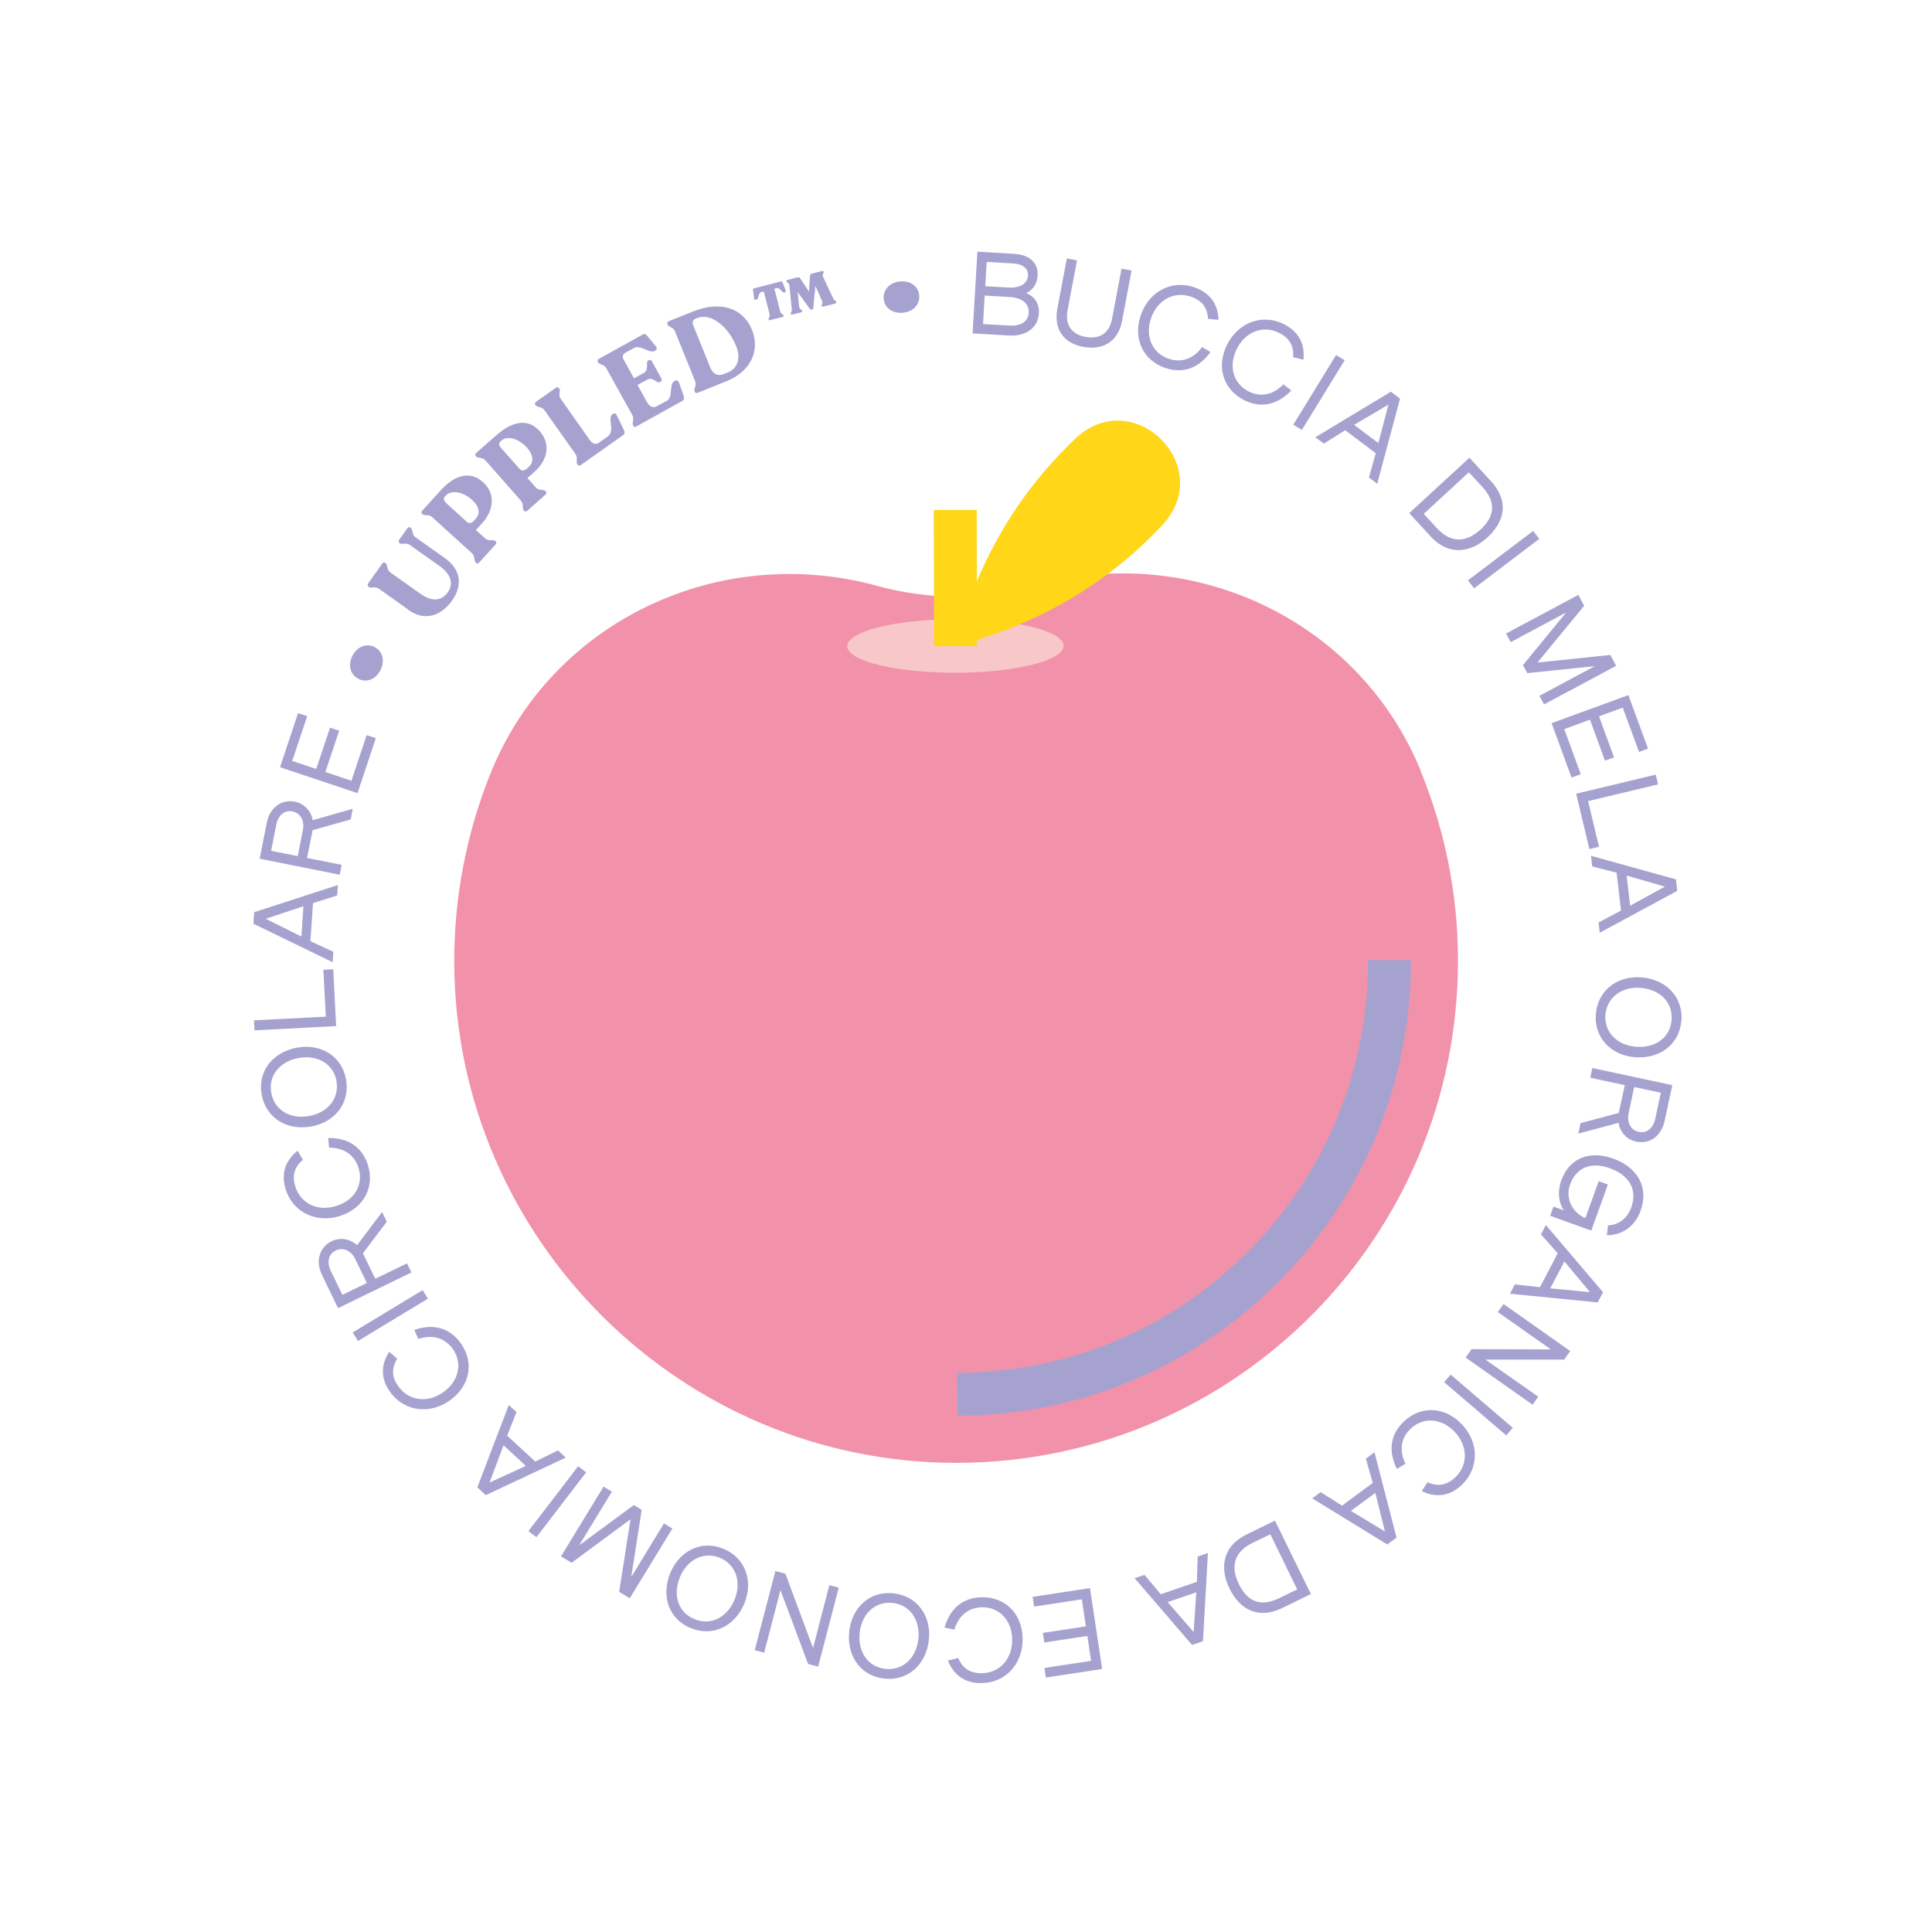<svg xmlns="http://www.w3.org/2000/svg" fill="none" viewBox="0 0 1000 1000" height="1000" width="1000">
<path fill="#A6A2D0" d="M503.414 172.48L505.898 130.248L524.718 131.377C532.924 131.829 537.441 135.969 537.064 142.669C536.838 146.81 534.806 149.971 531.192 151.703C535.709 153.51 538.043 157.424 537.742 162.242C537.29 169.544 531.117 174.136 522.535 173.685L503.489 172.556L503.414 172.48ZM508.759 167.738L522.385 168.49C528.482 168.867 532.246 166.383 532.472 161.866C532.773 157.198 529.009 154.112 522.686 153.735L509.662 152.983L508.834 167.738H508.759ZM509.963 148.165L522.234 148.842C527.955 149.143 531.795 146.81 532.096 142.669C532.322 138.981 529.386 136.647 524.267 136.346L510.716 135.593L509.963 148.165Z"></path>
<path fill="#A6A2D0" d="M552.267 133.785L557.461 134.764L552.568 160.66C551.137 168.263 554.826 173.081 561.752 174.361C568.904 175.716 574.173 172.705 575.603 165.026L580.497 139.055L585.691 140.033L580.798 166.005C578.765 176.77 570.936 181.438 560.773 179.556C550.686 177.674 545.266 170.597 547.298 159.682L552.191 133.785H552.267Z"></path>
<path fill="#A6A2D0" d="M626.574 182.192C620.401 190.774 612.195 193.409 603.387 190.548C591.794 186.709 586.374 175.567 590.364 163.447C594.429 151.101 606.173 144.702 617.916 148.617C625.896 151.252 630.413 156.973 630.714 165.555L625.294 165.028C624.918 159.006 621.906 155.392 616.26 153.51C607.377 150.574 598.871 155.467 595.709 164.953C592.622 174.287 596.462 182.869 605.044 185.73C611.367 187.838 617.615 185.881 622.207 179.632L626.649 182.267L626.574 182.192Z"></path>
<path fill="#A6A2D0" d="M668.353 202.142C661.051 209.745 652.544 211.326 644.264 207.261C633.273 201.916 629.433 190.097 635.004 178.654C640.725 166.986 653.222 162.243 664.288 167.663C671.891 171.352 675.505 177.6 674.677 186.182L669.332 184.903C669.784 178.88 667.299 174.89 661.954 172.256C653.598 168.115 644.414 171.804 640.048 180.837C635.757 189.721 638.392 198.679 646.447 202.669C652.394 205.605 658.868 204.551 664.288 198.905L668.353 202.142Z"></path>
<path fill="#A6A2D0" d="M669.406 219.833L691.539 183.773L695.98 186.484L673.848 222.543L669.406 219.833Z"></path>
<path fill="#A6A2D0" d="M680.849 226.307L719.919 202.744L724.662 206.358L712.843 250.396L708.552 247.159L712.09 234.588L696.281 222.693L685.215 229.619L680.773 226.307H680.849ZM718.639 209.444L700.873 219.908L713.445 229.318L718.639 209.444Z"></path>
<path fill="#A6A2D0" d="M729.406 265.602L760.572 236.92L771.789 249.115C780.672 258.751 779.468 269.366 769.982 278.098C760.723 286.605 749.506 287.433 740.623 277.797L729.406 265.602ZM736.859 265.903L743.86 273.506C750.635 280.808 758.464 281.26 766.294 274.108C774.273 266.806 773.972 259.353 767.272 252.051L760.271 244.448L736.934 265.978L736.859 265.903Z"></path>
<path fill="#A6A2D0" d="M759.82 300.38L793.546 274.785L796.708 278.926L762.982 304.521L759.82 300.38Z"></path>
<path fill="#A6A2D0" d="M779.614 327.859L816.953 307.91L819.965 313.556L795.8 342.915L833.515 339.001L836.526 344.647L799.187 364.596L796.778 360.155L825.46 344.797L790.53 348.411L788.272 344.27L810.63 317.019L781.948 332.376L779.539 327.935L779.614 327.859Z"></path>
<path fill="#A6A2D0" d="M818.165 400.732L813.423 402.463L803.109 374.308L842.857 359.779L853.02 387.482L848.353 389.214L839.921 366.253L827.651 370.77L835.405 391.999L830.737 393.731L822.983 372.502L809.659 377.395L818.241 400.807L818.165 400.732Z"></path>
<path fill="#A6A2D0" d="M827.647 438.294L822.679 439.499L815.828 410.817L857.006 400.955L858.211 405.999L822.001 414.656L827.647 438.294Z"></path>
<path fill="#A6A2D0" d="M823.508 442.963L867.471 455.158L868.149 461.105L828.025 482.786L827.422 477.441L839.016 471.344L836.757 451.695L824.11 448.458L823.508 442.963ZM861.75 458.922L841.951 453.201L843.758 468.784L861.75 458.922Z"></path>
<path fill="#A6A2D0" d="M870.251 528.256C869.347 540.752 858.883 548.13 846.462 547.226C833.815 546.323 825.083 537.063 825.986 525.019C826.889 512.898 836.826 504.919 849.549 505.897C862.045 506.801 871.229 515.759 870.326 528.331L870.251 528.256ZM830.954 525.32C830.277 534.052 836.826 541.053 846.914 541.806C856.7 542.559 864.529 537.139 865.207 527.879C865.884 518.62 858.959 512.07 849.172 511.318C839.16 510.565 831.632 516.512 830.954 525.32Z"></path>
<path fill="#A6A2D0" d="M824.18 552.797L865.584 561.68L861.594 580.199C859.863 588.179 853.765 592.394 846.839 590.889C842.172 589.91 838.559 586.221 837.73 581.178L816.953 586.748L818.082 581.328L837.881 576.058L840.968 561.68L823.126 557.841L824.18 552.797ZM845.861 562.659L843 576.058C841.946 580.952 844.054 585.017 848.194 585.845C852.26 586.748 855.647 584.038 856.776 578.994L859.637 565.595L845.861 562.659Z"></path>
<path fill="#A6A2D0" d="M809.428 626.42C806.643 622.43 806.116 616.483 808.073 611.063C812.439 599.018 823.204 595.405 835.023 599.696C846.541 603.836 853.919 613.547 849.101 626.872C846.24 634.776 839.691 639.368 831.711 639.368L832.313 634.249C838.26 634.023 842.476 630.109 844.283 625.14C847.971 614.977 842.401 607.976 833.216 604.664C823.43 601.126 815.827 604.363 812.665 613.095C810.181 619.946 813.493 627.474 820.569 630.485L827.495 611.364L832.238 613.095L823.656 636.959L802.352 629.281L804.083 624.538L809.503 626.495L809.428 626.42Z"></path>
<path fill="#A6A2D0" d="M800.165 634.097L829.75 668.876L826.964 674.146L781.57 669.629L784.055 664.811L797.078 666.241L806.262 648.701L797.605 638.915L800.165 634.021V634.097ZM822.899 668.726L809.725 652.917L802.423 666.844L822.899 668.801V668.726Z"></path>
<path fill="#A6A2D0" d="M778.115 674.9L812.744 699.291L809.657 703.733H768.855L796.182 722.929L793.246 727.07L758.617 702.679L761.704 698.313L802.731 698.463L775.254 679.116L778.19 674.976L778.115 674.9Z"></path>
<path fill="#A6A2D0" d="M750.864 711.486L783.009 739.039L779.621 742.953L747.477 715.401L750.864 711.486Z"></path>
<path fill="#A6A2D0" d="M723.009 760.345C718.342 750.859 719.772 742.353 726.472 735.954C735.28 727.447 747.701 727.899 756.509 737.083C765.542 746.418 765.693 759.818 756.81 768.4C750.712 774.271 743.636 775.551 735.882 771.787L738.893 767.195C744.389 769.679 748.981 768.701 753.347 764.56C760.047 758.086 759.746 748.224 752.82 740.998C745.969 733.921 736.635 733.319 730.085 739.567C725.267 744.159 724.063 750.633 727.451 757.634L723.009 760.345Z"></path>
<path fill="#A6A2D0" d="M711.415 751.686L722.858 795.875L718.04 799.413L679.195 775.549L683.562 772.312L694.628 779.313L710.512 767.57L706.974 754.998L711.415 751.686ZM716.835 792.713L711.867 772.689L699.22 782.023L716.76 792.638L716.835 792.713Z"></path>
<path fill="#A6A2D0" d="M659.923 787.068L678.517 825.085L663.687 832.312C651.868 838.033 642.081 833.817 636.435 822.299C630.865 811.007 633.349 800.017 645.092 794.295L659.923 787.068ZM657.514 794.145L648.179 798.662C639.221 803.028 636.586 810.405 641.253 819.966C645.996 829.677 653.147 831.559 662.106 827.193L671.441 822.676L657.514 794.145Z"></path>
<path fill="#A6A2D0" d="M625.215 803.931L622.655 849.475L617.009 851.433L587.273 816.879L592.392 815.147L600.824 825.16L619.493 818.761L619.945 805.662L625.139 803.855L625.215 803.931ZM617.837 844.733L619.192 824.181L604.362 829.225L617.837 844.733Z"></path>
<path fill="#A6A2D0" d="M535.253 831.559L534.5 826.515L564.16 821.998L570.484 863.854L541.351 868.295L540.598 863.327L564.763 859.638L562.805 846.765L540.522 850.153L539.77 845.184L562.053 841.797L559.945 827.795L535.328 831.559H535.253Z"></path>
<path fill="#A6A2D0" d="M488.891 842.398C491.827 832.235 498.677 826.966 507.937 826.74C520.132 826.439 529.015 835.096 529.316 847.894C529.617 860.917 520.734 870.854 508.388 871.155C499.957 871.381 493.859 867.542 490.622 859.487L495.967 858.207C498.376 863.778 502.441 866.187 508.388 866.036C517.723 865.81 524.122 858.358 523.896 848.345C523.67 838.484 517.121 831.709 508.162 831.934C501.538 832.085 496.268 836 494.01 843.452L488.891 842.474V842.398Z"></path>
<path fill="#A6A2D0" d="M457.568 868.822C445.071 867.391 438.146 856.701 439.576 844.28C441.006 831.633 450.567 823.352 462.612 824.707C474.657 826.062 482.26 836.376 480.754 849.023C479.324 861.519 470.065 870.252 457.493 868.822H457.568ZM462.085 829.676C453.352 828.697 446.125 834.945 444.996 844.958C443.867 854.669 448.986 862.724 458.17 863.778C467.43 864.832 474.205 858.132 475.334 848.421C476.463 838.484 470.893 830.654 462.085 829.676Z"></path>
<path fill="#A6A2D0" d="M434.153 821.696L423.463 862.649L418.268 861.294L403.965 823.051L395.534 855.422L390.641 854.142L401.33 813.189L406.525 814.544L420.828 853.013L429.259 820.492L434.153 821.771V821.696Z"></path>
<path fill="#A6A2D0" d="M357.446 842.701C345.853 837.883 342.164 825.687 346.982 814.094C351.876 802.35 363.393 797.006 374.535 801.673C385.752 806.34 390.118 818.31 385.225 830.054C380.407 841.647 369.039 847.519 357.371 842.625L357.446 842.701ZM372.653 806.34C364.523 802.953 355.865 806.943 351.951 816.277C348.187 825.311 350.822 834.495 359.404 838.033C367.985 841.647 376.417 837.055 380.181 828.021C384.02 818.762 380.783 809.728 372.653 806.34Z"></path>
<path fill="#A6A2D0" d="M348.032 791.132L325.975 827.266L320.479 823.954L326.351 786.389L295.863 808.898L290.367 805.586L312.424 769.451L316.715 772.086L299.777 799.864L328.083 779.012L332.148 781.496L326.728 816.275L343.666 788.497L347.957 791.132H348.032Z"></path>
<path fill="#A6A2D0" d="M303.394 762.074L277.648 795.649L273.508 792.487L299.254 758.912L303.394 762.074Z"></path>
<path fill="#A6A2D0" d="M292.781 754.472L251.452 773.894L247.086 769.829L263.346 727.221L267.336 730.909L262.518 743.105L277.047 756.505L288.791 750.708L292.856 754.472H292.781ZM253.409 767.345L272.154 758.763L260.636 748.073L253.409 767.345Z"></path>
<path fill="#A6A2D0" d="M214.413 688.375C224.426 684.912 232.631 687.397 238.202 694.849C245.504 704.636 243.547 716.906 233.309 724.51C222.92 732.264 209.595 730.758 202.218 720.896C197.174 714.121 196.798 706.894 201.465 699.667L205.605 703.281C202.444 708.475 202.82 713.142 206.434 717.885C212.004 725.338 221.791 726.316 229.846 720.294C237.75 714.422 239.482 705.163 234.137 697.936C230.147 692.591 223.974 690.558 216.521 693.043L214.413 688.3V688.375Z"></path>
<path fill="#A6A2D0" d="M221.49 672.192L185.28 694.098L182.57 689.657L218.78 667.75L221.49 672.192Z"></path>
<path fill="#A6A2D0" d="M213.064 658.565L174.972 677.084L166.691 659.996C163.153 652.694 165.336 645.542 171.66 642.456C175.951 640.348 181.07 641.101 184.834 644.488L197.782 627.324L200.191 632.368L187.845 648.704L194.244 661.878L210.655 653.898L212.913 658.565H213.064ZM189.877 664.061L183.93 651.79C181.747 647.273 177.607 645.391 173.767 647.273C170.003 649.08 169.025 653.296 171.283 657.963L177.23 670.234L189.877 664.061Z"></path>
<path fill="#A6A2D0" d="M169.767 589.004C180.306 588.854 187.382 593.822 190.318 602.63C194.157 614.223 188.436 625.214 176.316 629.279C163.97 633.344 151.85 627.698 148.011 616.03C145.376 608.05 147.258 601.049 154.033 595.629L156.819 600.296C152.151 604.211 151.097 608.803 152.979 614.449C155.915 623.332 164.949 627.246 174.434 624.085C183.769 620.998 188.361 612.793 185.5 604.211C183.392 597.887 178.123 594.048 170.369 594.048L169.842 588.854L169.767 589.004Z"></path>
<path fill="#A6A2D0" d="M135.442 566.573C133.183 554.227 141.464 544.516 153.735 542.258C166.231 539.999 176.996 546.774 179.104 558.669C181.287 570.638 173.609 580.801 161.112 583.059C148.766 585.318 137.7 578.919 135.442 566.573ZM174.211 559.572C172.63 550.915 164.575 545.796 154.638 547.603C145.002 549.334 138.754 556.561 140.41 565.67C142.066 574.779 150.423 579.446 160.058 577.639C169.92 575.833 175.717 568.229 174.136 559.572H174.211Z"></path>
<path fill="#A6A2D0" d="M167.362 501.983L172.481 501.682L173.986 531.116L131.754 533.299L131.453 528.105L168.642 526.223L167.362 501.907V501.983Z"></path>
<path fill="#A6A2D0" d="M172.259 498.068L131.156 478.118L131.533 472.171L174.894 458.094L174.518 463.514L162.021 467.429L160.666 487.152L172.56 492.647L172.184 498.143L172.259 498.068ZM137.555 475.559L155.999 484.743L157.053 469.085L137.555 475.559Z"></path>
<path fill="#A6A2D0" d="M175.87 452.749L134.391 444.468L138.079 425.874C139.66 417.894 145.758 413.603 152.608 414.958C157.276 415.862 160.965 419.55 161.868 424.519L182.57 418.647L181.516 424.143L161.793 429.713L158.932 444.092L176.849 447.63L175.87 452.674V452.749ZM154.114 443.113L156.749 429.713C157.727 424.82 155.544 420.83 151.404 420.002C147.339 419.174 143.951 421.884 142.973 427.003L140.338 440.403L154.114 443.113Z"></path>
<path fill="#A6A2D0" d="M189.721 380.481L194.539 382.061L185.054 410.517L144.93 397.117L154.264 369.113L159.007 370.694L151.253 393.88L163.674 398.021L170.826 376.641L175.569 378.222L168.417 399.602L181.892 404.119L189.797 380.481H189.721Z"></path>
<path fill="#A6A2D0" d="M185.506 351.346C181.365 349.238 179.935 344.345 182.419 339.452C184.904 334.559 189.722 332.827 193.862 334.935C197.927 336.968 199.433 341.936 196.948 346.829C194.464 351.723 189.646 353.454 185.581 351.422L185.506 351.346Z"></path>
<path fill="#A6A2D0" d="M211.396 315.589L196.114 304.748C194.007 303.243 192.125 304.748 190.845 303.77L190.694 303.619C190.167 303.243 190.167 302.565 190.619 301.888L197.771 291.8C198.222 291.123 198.9 290.897 199.427 291.348L199.577 291.499C200.857 292.402 199.954 294.811 202.062 296.317L217.343 307.157C223.667 311.674 228.56 311.147 231.948 306.329C233.905 303.544 234.959 298.199 227.431 292.929L212.149 282.089C210.041 280.583 208.159 282.089 206.879 281.186L206.729 281.035C206.202 280.659 206.202 279.981 206.654 279.304L210.794 273.507C211.246 272.829 211.923 272.604 212.45 273.055L212.601 273.206C213.881 274.109 212.977 276.593 215.085 278.099L230.442 289.015C238.723 294.887 239.401 303.167 234.056 310.771C228.184 318.976 219.752 321.686 211.321 315.664L211.396 315.589Z"></path>
<path fill="#A6A2D0" d="M246.406 291.347L246.256 291.196C245.127 290.142 246.105 288.035 244.223 286.303L223.747 267.709C221.865 265.977 219.832 267.182 218.628 266.128L218.477 265.977C217.95 265.526 218.026 264.848 218.628 264.246L228.038 253.857C234.888 246.329 242.943 243.168 250.02 249.566C256.268 255.212 256.042 263.644 249.493 270.871L246.331 274.334L251.149 278.7C253.031 280.431 255.289 279.001 256.419 280.055L256.569 280.205C257.096 280.657 256.946 281.335 256.419 281.937L248.063 291.121C247.46 291.723 246.858 291.874 246.331 291.422L246.406 291.347ZM246.482 268.161C248.966 265.375 247.536 261.686 244.524 258.901C239.104 253.933 233.157 253.857 230.823 256.417L230.296 257.019C229.393 257.998 229.694 259.202 230.899 260.331L241.287 269.817C242.567 271.021 243.772 271.096 245.051 269.741L246.482 268.236V268.161Z"></path>
<path fill="#A6A2D0" d="M271.256 264.397L271.105 264.247C270.051 263.042 271.331 261.085 269.599 259.128L251.306 238.35C249.65 236.468 247.467 237.372 246.413 236.243L246.263 236.092C245.811 235.565 245.962 234.963 246.564 234.361L257.103 225.101C264.782 218.401 273.062 216.067 279.386 223.219C284.957 229.543 283.827 237.899 276.525 244.298L272.987 247.384L277.278 252.277C279.01 254.235 281.343 253.03 282.397 254.235L282.548 254.385C282.999 254.912 282.849 255.59 282.247 256.117L272.987 264.322C272.385 264.849 271.707 264.924 271.256 264.397ZM273.89 241.362C276.676 238.877 275.622 235.038 272.987 231.952C268.094 226.456 262.297 225.628 259.663 227.962L259.06 228.489C258.082 229.317 258.232 230.597 259.361 231.876L268.696 242.416C269.825 243.695 271.03 243.921 272.46 242.717L274.041 241.362H273.89Z"></path>
<path fill="#A6A2D0" d="M298.958 240.382L298.807 240.232C297.904 238.952 299.334 237.07 297.829 234.962L281.869 212.378C280.364 210.27 278.18 211.023 277.202 209.743L277.051 209.593C276.675 209.066 276.901 208.388 277.503 207.937L287.59 200.785C288.268 200.333 288.945 200.333 289.322 200.86L289.472 201.011C290.376 202.291 288.72 204.323 290.225 206.431L305.357 227.886C306.41 229.391 308.142 230.37 309.723 229.316L314.541 225.929C318.38 223.218 314.541 216.142 316.724 214.637L317.401 214.185C318.079 213.733 318.756 213.884 319.133 214.712L322.972 222.692C323.499 223.821 323.424 224.574 322.37 225.326L300.689 240.683C300.012 241.135 299.334 241.135 298.958 240.608V240.382Z"></path>
<path fill="#A6A2D0" d="M327.781 220.358V220.132C326.878 218.777 328.534 217.046 327.254 214.787L313.854 190.698C312.575 188.364 310.241 188.891 309.488 187.536V187.31C309.037 186.708 309.338 186.106 310.015 185.729L332.524 173.233C333.578 172.63 334.255 172.856 335.008 173.835L339.6 179.406C340.203 180.234 339.977 181.062 339.149 181.513L338.923 181.664C336.137 183.17 331.545 178.201 328.082 180.158L323.716 182.567C322.512 183.245 321.834 184.374 322.813 186.181L328.158 195.817L333.352 192.956C335.987 191.526 334.105 187.385 335.46 186.632L335.836 186.407C336.439 186.106 337.041 186.331 337.417 187.009L342.31 195.892C342.687 196.569 342.536 197.247 341.934 197.548L341.558 197.774C340.127 198.602 337.794 194.989 335.159 196.419L329.964 199.28L335.008 208.313C335.912 209.969 337.718 211.55 339.977 210.27L345.171 207.41C348.634 205.453 346.074 198.903 349.086 197.247L349.537 197.021C350.29 196.569 351.118 197.247 351.419 197.924L353.904 205.001C354.28 206.205 354.205 206.883 353.075 207.56L329.362 220.734C328.685 221.111 328.007 221.036 327.631 220.433L327.781 220.358Z"></path>
<path fill="#A6A2D0" d="M359.56 202.82V202.594C358.882 201.163 360.689 199.658 359.786 197.249L349.397 171.578C348.418 169.169 346.085 169.395 345.483 167.965V167.739C345.181 167.137 345.483 166.534 346.235 166.233L358.581 161.265C373.412 155.318 384.779 159.759 389.22 170.675C393.587 181.515 388.543 192.205 376.197 197.249L361.291 203.271C360.539 203.572 359.861 203.422 359.635 202.82H359.56ZM376.498 192.883C381.391 190.925 383.8 185.957 381.015 179.106C376.874 168.943 367.916 161.717 360.764 164.652L360.162 164.878C358.882 165.405 358.054 166.459 358.807 168.341L367.615 190.172C368.97 193.56 371.454 194.84 374.315 193.711L376.423 192.883H376.498Z"></path>
<path fill="#A6A2D0" d="M406.453 151.25L405.926 151.401C404.797 151.702 403.668 148.691 402.011 149.143L400.807 149.444L403.893 161.413C404.194 162.543 405.399 162.618 405.625 163.295C405.625 163.672 405.55 163.973 405.173 164.048L398.548 165.704C398.172 165.78 397.871 165.704 397.796 165.403C397.645 164.575 398.699 163.973 398.398 162.844L395.311 150.874L394.032 151.175C392.375 151.627 392.827 154.713 391.698 155.014L391.171 155.165C390.644 155.316 390.343 155.014 390.343 154.638L389.741 150.197C389.665 149.67 389.891 149.368 390.418 149.218L404.119 145.68C404.646 145.529 404.947 145.68 405.098 146.207L406.679 150.422C406.829 150.799 406.679 151.175 406.227 151.25H406.453ZM432.801 156.37C432.801 156.746 432.65 157.047 432.349 157.122L426.026 158.703C425.649 158.778 425.348 158.703 425.273 158.402C425.122 157.574 426.101 156.896 425.574 155.918L422.036 148.013L420.982 159.23C420.982 159.757 420.756 160.134 420.229 160.209C419.702 160.359 419.326 160.209 419.025 159.682L412.852 151.175L413.68 158.929C413.83 160.134 414.96 160.134 415.185 160.886C415.185 161.263 415.11 161.564 414.734 161.639L410.066 162.844C409.69 162.919 409.389 162.844 409.314 162.543C409.163 161.714 409.991 161.187 409.84 159.983L408.561 147.562C408.41 146.357 407.281 146.357 407.055 145.604C407.055 145.228 407.055 145.002 407.507 144.927L412.701 143.572C413.379 143.421 413.83 143.572 414.207 144.099L418.724 150.949L419.251 142.819C419.251 142.142 419.702 141.765 420.304 141.615L425.649 140.26C425.95 140.184 426.252 140.26 426.327 140.561V140.711C426.553 141.389 425.423 142.066 425.95 143.12L431.295 154.488C431.747 155.617 432.726 155.692 432.876 156.37H432.801Z"></path>
<path fill="#A6A2D0" d="M457.415 154.714C456.964 150.122 460.351 146.207 465.847 145.68C471.342 145.153 475.407 148.315 475.784 152.907C476.235 157.424 472.848 161.339 467.352 161.866C461.857 162.393 457.792 159.231 457.415 154.714Z"></path>
<path fill="#F192AA" d="M735.435 399.072C703.29 320.48 616.567 280.28 534.738 303.166C521.79 306.779 508.314 308.736 494.538 308.736C480.762 308.736 467.287 306.854 454.339 303.316C372.509 280.732 286.012 321.157 254.093 399.825C241.672 430.464 234.897 464.039 235.123 499.12C236.101 641.776 353.011 757.557 495.667 757.18C639.001 756.729 754.932 640.27 754.631 496.937C754.631 462.308 747.705 429.335 735.36 399.148L735.435 399.072Z"></path>
<path fill="#A6A2D0" d="M495.582 732.788L495.281 710.581C552.419 710.43 605.868 688.072 645.992 647.797C686.117 607.447 708.174 553.847 708.098 496.936H730.306C730.381 559.719 706.066 618.889 661.726 663.455C617.386 708.021 558.366 732.638 495.582 732.788Z"></path>
<path fill="#F8C7C8" d="M494.549 348.213C525.481 348.159 550.546 341.913 550.533 334.263C550.52 326.613 525.433 320.456 494.501 320.51C463.568 320.564 438.503 326.809 438.516 334.459C438.53 342.109 463.616 348.267 494.549 348.213Z"></path>
<path fill="#FFD618" d="M494.531 334.332C533.15 324.471 568.306 305.425 596.837 276.743C598.493 275.087 600.074 273.431 601.655 271.699C629.81 241.587 586.749 198.677 556.713 226.907C555.056 228.488 553.325 230.144 551.744 231.801C523.213 260.482 504.242 295.638 494.531 334.332Z"></path>
<path fill="#FFD618" d="M505.544 263.957L483.336 263.996L483.459 334.458L505.667 334.419L505.544 263.957Z"></path>
</svg>

